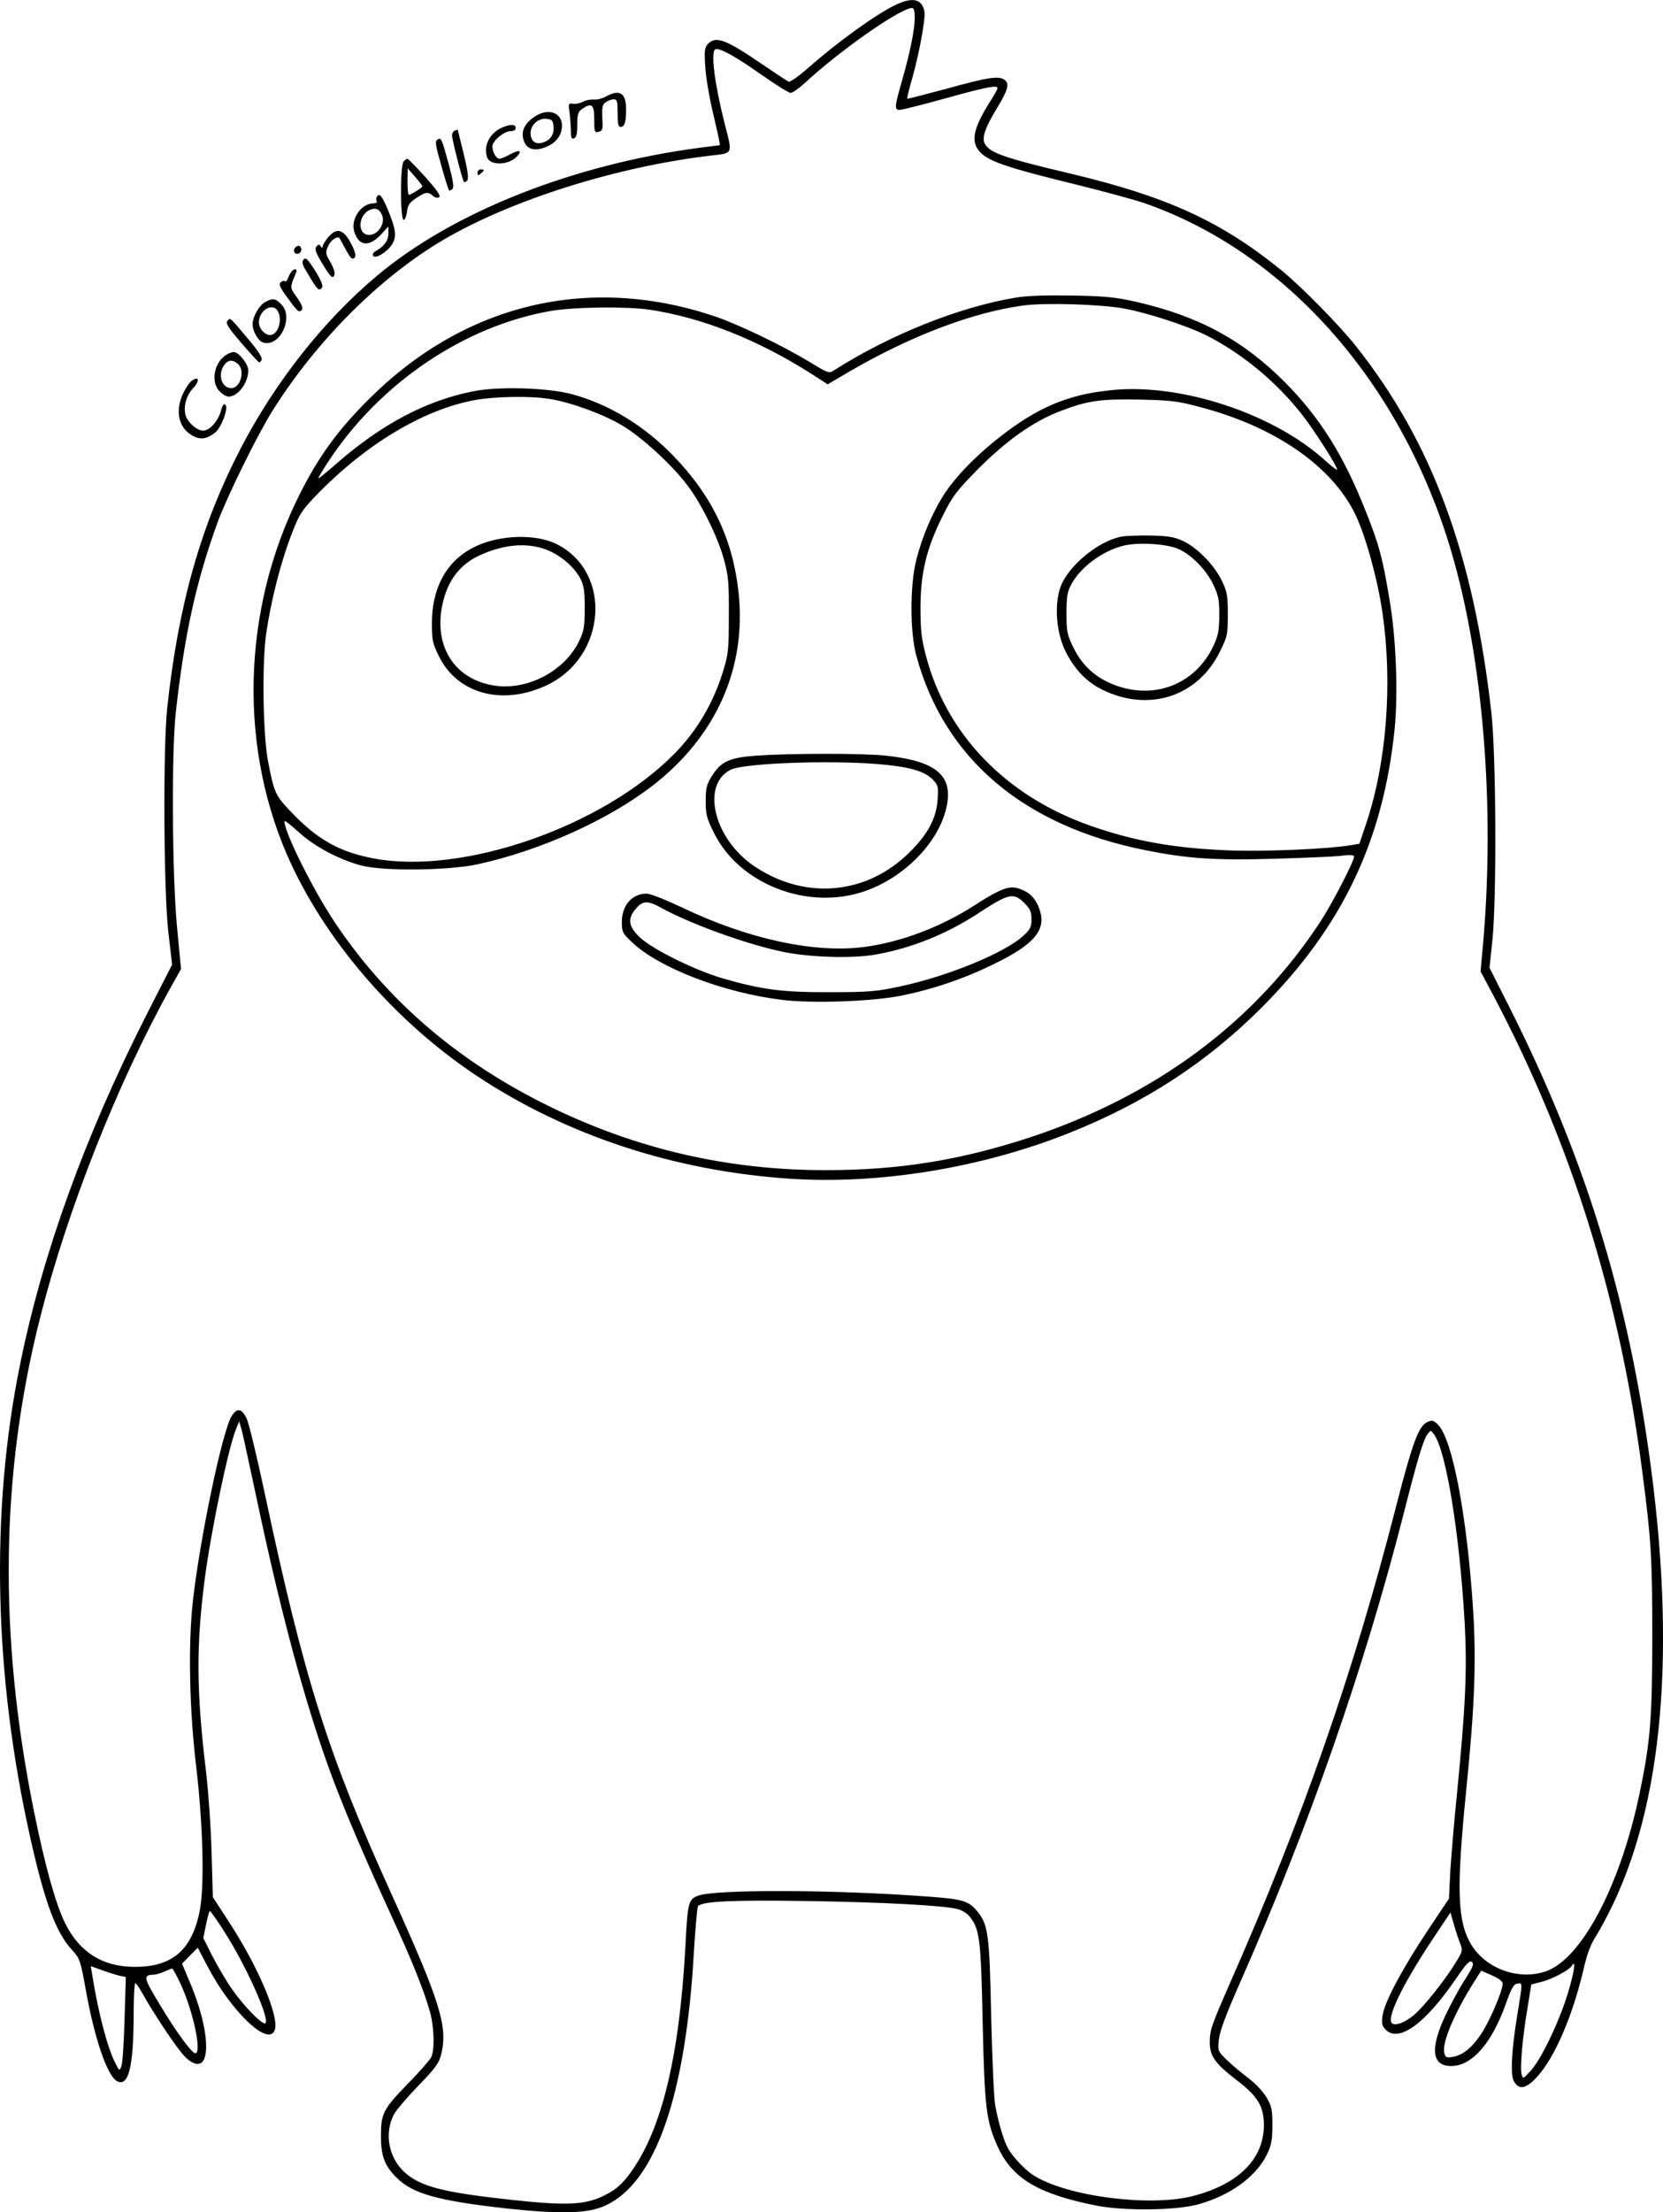 <?xml version="1.0" encoding="UTF-8"?>
<svg xmlns="http://www.w3.org/2000/svg" version="1.0" viewBox="0 0 783.536 1041.628" preserveAspectRatio="xMidYMid meet">
  <g transform="translate(-609.011,1053.747) scale(0.1,-0.1)" fill="#000000" stroke="none">
    <path d="M10313 10516 c-92 -43 -274 -174 -416 -299 -43 -38 -84 -67 -91 -64 -7 3 -62 39 -122 80 -175 120 -222 137 -259 97 -15 -17 -17 -32 -12 -107 3 -49 18 -137 32 -198 14 -60 29 -124 32 -141 l5 -30 -94 -12 c-599 -79 -1165 -303 -1523 -604 -250 -210 -476 -496 -639 -808 -189 -364 -295 -736 -348 -1225 -20 -188 -17 -858 5 -1054 l18 -155 -125 -245 c-286 -565 -485 -1114 -591 -1636 -142 -695 -124 -1469 50 -2240 67 -297 119 -436 194 -518 37 -40 40 -48 66 -192 41 -229 101 -401 146 -426 55 -29 78 66 79 314 0 81 3 147 8 147 4 0 20 -24 36 -53 51 -91 152 -243 191 -286 41 -45 78 -54 95 -22 29 55 1 212 -67 369 l-35 84 37 38 37 37 45 -86 c114 -218 291 -385 318 -300 21 65 -83 307 -225 521 l-67 103 -6 210 c-3 116 -15 287 -26 380 -46 378 -47 597 -6 910 30 228 112 621 148 706 l14 34 12 -41 c6 -22 38 -171 72 -330 110 -520 223 -943 341 -1268 59 -163 157 -394 291 -686 99 -215 155 -355 183 -455 20 -72 23 -181 5 -215 -8 -14 -55 -68 -106 -120 -120 -123 -130 -142 -130 -250 0 -96 18 -141 76 -198 76 -74 195 -107 519 -143 253 -27 381 -24 462 14 237 108 380 519 418 1203 7 109 15 203 19 207 22 23 163 29 511 24 372 -6 645 -21 712 -38 20 -5 46 -21 57 -36 47 -58 53 -106 61 -498 9 -406 17 -466 72 -587 68 -148 191 -221 463 -275 133 -26 373 -23 478 5 153 42 275 130 327 237 20 41 25 66 25 135 0 76 -3 90 -28 133 -17 28 -53 66 -85 90 -31 23 -76 61 -101 85 -43 42 -44 43 -38 97 4 38 32 114 95 257 330 746 591 1494 778 2228 64 252 90 338 110 365 15 20 15 20 30 0 58 -78 121 -469 145 -888 12 -224 4 -397 -36 -802 -14 -137 -28 -306 -32 -373 l-6 -124 -101 -151 c-119 -179 -204 -338 -212 -400 -5 -37 -3 -48 15 -66 62 -62 186 28 331 240 49 72 65 88 75 79 11 -9 5 -24 -32 -82 -25 -38 -65 -112 -90 -164 -77 -162 -68 -244 25 -244 97 0 191 107 257 293 26 73 37 93 54 95 26 4 25 7 1 -141 -28 -168 -34 -286 -18 -317 24 -45 59 -38 112 21 83 92 166 287 217 504 16 70 33 117 57 154 19 30 57 100 83 155 248 522 300 1274 153 2226 -111 718 -308 1331 -641 1993 l-95 188 14 132 c20 203 17 869 -5 1067 -84 746 -278 1272 -636 1725 -78 99 -262 286 -356 362 -283 229 -537 345 -991 453 -313 74 -381 98 -404 141 -15 27 1 74 56 165 53 87 61 116 39 134 -26 22 -76 15 -274 -40 -101 -27 -185 -49 -187 -47 -1 1 10 48 26 103 16 56 36 147 45 202 14 86 15 104 3 129 -18 37 -58 40 -125 9z m87 -61 c0 -57 -22 -164 -60 -298 -35 -121 -37 -137 -11 -137 11 0 109 25 218 55 194 54 243 63 243 47 0 -4 -14 -30 -32 -58 -86 -135 -97 -198 -45 -248 44 -41 135 -71 437 -145 135 -33 286 -74 335 -91 670 -234 1213 -853 1445 -1646 148 -505 203 -1190 149 -1825 l-13 -145 61 -115 c367 -695 597 -1430 702 -2249 41 -313 46 -402 46 -765 0 -388 -9 -500 -61 -747 -91 -432 -274 -777 -443 -833 -127 -42 -279 13 -348 125 -67 110 -72 259 -24 735 39 388 47 596 32 840 -28 440 -97 805 -165 874 -22 22 -28 23 -51 13 -41 -19 -69 -95 -146 -393 -202 -788 -439 -1467 -783 -2247 -89 -203 -96 -223 -96 -282 0 -63 27 -100 125 -175 102 -78 130 -124 130 -215 -1 -157 -118 -275 -330 -331 -203 -54 -596 -4 -755 96 -41 26 -103 92 -123 132 -19 36 -45 124 -58 199 -6 32 -14 221 -19 419 -8 397 -14 434 -71 500 -39 44 -69 52 -244 64 -435 32 -985 33 -1066 3 -45 -18 -49 -31 -59 -228 -29 -546 -117 -895 -274 -1096 -34 -42 -61 -64 -110 -88 -89 -44 -174 -48 -428 -21 -333 36 -438 63 -514 133 -73 68 -94 181 -48 270 9 18 60 78 113 133 81 83 99 108 109 147 34 133 -2 247 -238 768 -295 650 -406 1001 -591 1869 -38 179 -77 341 -87 360 -23 48 -46 51 -71 10 -44 -72 -149 -576 -182 -869 -23 -204 -17 -511 16 -785 32 -273 39 -561 16 -675 -37 -186 -131 -265 -311 -263 -149 1 -257 71 -324 207 -45 93 -94 270 -146 526 -168 830 -158 1590 31 2331 128 503 362 1095 611 1543 l51 91 -19 200 c-23 242 -26 819 -6 1005 41 370 96 620 198 900 46 124 187 411 259 525 206 328 504 626 802 802 321 189 819 346 1263 398 105 12 102 5 65 148 -48 189 -67 339 -45 352 17 10 93 -31 220 -121 66 -46 127 -84 135 -84 9 0 37 20 63 43 170 158 454 356 510 357 8 0 12 -16 12 -45z m-3257 -9006 c107 -165 224 -428 196 -438 -17 -5 -104 86 -158 164 -27 39 -67 108 -91 154 l-42 84 13 63 c7 35 15 64 18 64 3 0 32 -41 64 -91z m5828 -65 c11 -29 10 -35 -21 -85 -48 -80 -154 -213 -197 -248 -43 -36 -85 -52 -103 -41 -31 19 44 177 188 394 l86 129 17 -59 c9 -32 23 -73 30 -90z m509 -222 c-39 -133 -125 -315 -176 -372 -38 -42 -38 -42 -45 -18 -8 31 5 178 29 317 l17 105 47 12 c50 12 132 56 144 76 20 32 13 -22 -16 -120z m-6826 73 l29 -6 -6 -197 c-3 -108 -9 -208 -15 -222 -9 -25 -9 -25 -29 15 -37 71 -81 241 -108 412 l-7 43 54 -19 c29 -11 66 -22 82 -26z m289 -43 c59 -129 99 -322 67 -322 -16 0 -91 102 -168 231 -76 125 -79 138 -27 139 11 1 34 7 50 15 17 7 33 14 36 14 3 1 22 -34 42 -77z m6227 5 c0 -32 -61 -176 -100 -234 -45 -68 -88 -102 -135 -110 -30 -5 -35 -2 -40 19 -12 47 47 186 141 335 l33 52 50 -22 c33 -14 51 -28 51 -40z M10875 9136 c-266 -44 -593 -175 -855 -342 -25 -16 -28 -14 -120 42 -128 77 -334 176 -448 214 -593 197 -1177 56 -1627 -395 -145 -145 -233 -266 -323 -445 -275 -547 -290 -1206 -39 -1743 178 -380 499 -746 872 -994 423 -281 930 -448 1472 -485 422 -29 906 50 1318 214 360 143 651 333 910 592 379 380 572 784 626 1311 17 170 7 432 -25 615 -32 191 -48 251 -107 400 -105 269 -218 449 -383 616 -199 200 -406 312 -701 380 -103 23 -146 27 -305 30 -121 2 -213 -1 -265 -10z m510 -51 c107 -19 297 -81 386 -125 169 -85 333 -220 454 -375 60 -77 165 -241 165 -259 0 -4 -25 15 -55 42 -244 223 -686 368 -1013 332 -133 -14 -228 -42 -332 -95 -162 -85 -358 -254 -447 -388 -56 -84 -108 -205 -136 -317 -30 -119 -30 -340 1 -452 132 -482 503 -798 1076 -913 201 -40 324 -49 606 -41 140 4 283 10 318 14 44 6 62 4 62 -4 0 -21 -102 -219 -157 -303 -310 -476 -781 -825 -1374 -1020 -328 -107 -614 -153 -959 -153 -462 0 -891 99 -1305 302 -426 209 -760 495 -1007 864 -103 154 -238 425 -238 477 0 6 30 -17 67 -51 74 -68 189 -129 293 -157 102 -28 410 -25 550 5 293 64 611 206 823 369 301 232 445 555 407 910 -27 252 -125 457 -309 646 -138 142 -303 242 -478 289 -112 30 -349 37 -464 13 -222 -44 -431 -155 -642 -339 -48 -42 -87 -74 -87 -71 0 4 19 37 43 73 242 373 644 646 1056 716 107 18 347 21 456 6 245 -35 515 -141 767 -302 l78 -50 102 60 c289 168 581 279 819 311 102 14 365 6 474 -14z m-2705 -426 c100 -16 252 -71 342 -125 94 -56 236 -187 308 -283 66 -87 144 -246 172 -351 20 -74 23 -108 22 -260 0 -161 -2 -182 -27 -263 -46 -150 -123 -280 -228 -387 -339 -345 -999 -574 -1420 -494 -159 30 -264 89 -386 217 -77 81 -81 91 -110 240 -24 127 -29 455 -9 600 22 152 68 335 119 467 36 94 47 112 111 179 235 245 511 411 755 455 92 17 263 20 351 5z m3060 -37 c355 -92 625 -278 736 -507 49 -102 105 -305 128 -465 48 -331 19 -705 -77 -990 l-32 -95 -40 -7 c-109 -18 -392 -30 -558 -25 -265 9 -461 43 -673 118 -394 139 -674 428 -771 798 -21 79 -26 119 -26 226 0 165 29 283 105 434 47 94 64 116 167 221 133 133 259 223 385 271 129 50 191 59 376 55 144 -3 180 -7 280 -34z M9658 6980 c-130 -9 -170 -27 -213 -95 -26 -42 -30 -58 -30 -120 0 -62 5 -81 39 -149 119 -241 440 -366 706 -276 192 64 358 236 391 404 29 144 -52 211 -291 236 -105 11 -436 11 -602 0z m567 -40 c147 -12 218 -32 258 -71 27 -28 29 -34 25 -92 -5 -91 -45 -166 -133 -253 -201 -199 -489 -226 -728 -67 -192 127 -256 384 -115 456 59 31 461 46 693 27z M10795 6341 c-22 -10 -73 -39 -113 -66 -159 -102 -345 -173 -519 -196 -234 -31 -550 37 -862 187 -79 37 -147 64 -165 64 -69 -1 -116 -55 -116 -134 0 -46 3 -53 48 -95 126 -120 428 -237 705 -271 142 -18 423 -8 561 19 153 31 301 81 444 152 181 88 239 155 213 245 -14 48 -39 81 -76 98 -43 21 -71 20 -120 -3z m121 -55 c28 -28 34 -41 34 -77 0 -36 -5 -47 -39 -78 -87 -80 -355 -190 -580 -238 -113 -24 -147 -27 -331 -27 -225 -1 -321 12 -505 65 -130 38 -329 136 -389 192 -55 52 -61 88 -20 136 31 38 57 39 116 6 133 -74 390 -168 563 -206 128 -29 336 -36 450 -16 170 30 337 97 490 198 138 90 161 95 211 45z M8389 7987 c-169 -51 -263 -187 -264 -382 0 -82 3 -96 33 -157 87 -178 300 -235 508 -137 282 133 311 531 48 664 -81 41 -213 46 -325 12z m274 -37 c66 -25 130 -79 160 -134 18 -34 22 -57 22 -141 0 -87 -3 -107 -26 -155 -67 -142 -246 -236 -403 -210 -177 29 -275 172 -246 357 20 123 78 207 174 253 115 54 226 65 319 30z M11375 8011 c-111 -20 -257 -142 -290 -242 -27 -81 -18 -206 22 -291 41 -87 101 -151 177 -188 218 -107 449 -33 553 178 36 73 38 80 38 176 0 91 -3 107 -29 161 -36 73 -114 153 -181 185 -41 19 -68 24 -150 26 -55 1 -118 -1 -140 -5z m267 -58 c63 -28 134 -101 166 -171 23 -48 27 -70 27 -142 -1 -70 -5 -95 -27 -142 -88 -190 -296 -264 -492 -175 -76 35 -131 89 -168 165 -30 61 -33 74 -33 162 0 78 4 102 22 135 44 84 155 164 254 185 73 15 198 6 251 -17z M8945 10083 c-16 -9 -42 -16 -57 -14 -15 1 -37 -3 -50 -10 -13 -7 -34 -12 -47 -10 -23 3 -24 1 -17 -44 3 -27 6 -65 6 -86 0 -30 3 -37 15 -33 11 5 15 22 15 65 0 48 4 60 22 73 46 32 58 22 58 -48 0 -60 1 -64 21 -59 19 5 20 12 17 65 -2 50 0 62 16 74 11 8 28 14 38 14 16 0 18 -9 18 -65 0 -49 3 -65 14 -65 19 0 26 22 26 84 0 76 -30 95 -95 59z M8615 9992 c-55 -34 -74 -76 -55 -122 14 -34 46 -44 91 -29 48 16 78 47 85 86 14 72 -52 107 -121 65z m83 -50 c4 -39 -16 -67 -55 -77 -32 -8 -53 10 -53 46 0 38 36 71 75 67 26 -3 30 -7 33 -36z M8454 9936 c-58 -26 -88 -88 -68 -141 16 -39 103 -35 141 7 25 28 10 32 -33 9 -21 -12 -44 -21 -51 -21 -15 0 -33 32 -33 58 0 26 55 72 86 72 15 0 24 6 24 15 0 18 -25 19 -66 1z M8233 9923 c-7 -3 -13 -13 -13 -23 0 -20 49 -212 56 -219 2 -3 9 0 15 6 8 8 4 43 -16 125 -15 62 -28 114 -28 114 -1 1 -8 -1 -14 -3z M8151 9880 c-12 -7 -9 -27 18 -121 17 -62 34 -115 37 -118 2 -3 9 0 16 7 8 8 3 38 -17 114 -34 124 -36 130 -54 118z M7992 9778 c-17 -17 -17 -281 1 -276 6 3 13 21 15 40 3 29 11 41 42 62 45 30 57 32 79 12 10 -9 22 -12 30 -7 9 6 -8 31 -65 95 -43 47 -81 86 -84 86 -3 0 -11 -5 -18 -12z m88 -118 c0 -6 -54 -40 -64 -40 -3 0 -6 28 -6 63 l1 62 34 -39 c19 -22 35 -42 35 -46z M8340 9724 c0 -14 3 -14 15 -4 8 7 15 14 15 16 0 2 -7 4 -15 4 -8 0 -15 -7 -15 -16z M7865 9610 c-3 -5 -3 -14 0 -20 3 -5 -3 -10 -15 -10 -59 0 -110 -76 -90 -136 22 -65 67 -70 122 -14 l38 41 0 -34 c0 -33 -22 -62 -62 -83 -10 -6 -14 -14 -10 -21 10 -16 64 16 88 52 24 36 20 71 -16 159 -31 74 -42 87 -55 66z m26 -88 c14 -35 -17 -86 -55 -90 -66 -8 -62 99 4 120 23 8 41 -2 51 -30z M7636 9420 c-14 -17 -26 -37 -26 -43 0 -8 -3 -8 -9 1 -6 10 -10 10 -20 -1 -9 -12 -4 -27 25 -76 41 -69 52 -79 60 -57 3 9 -5 35 -19 59 -23 38 -24 45 -12 73 11 26 32 44 51 44 2 0 15 -22 29 -50 14 -27 29 -50 35 -50 21 0 19 24 -7 73 -35 66 -67 74 -107 27z M7477 9365 c-7 -16 8 -29 23 -20 15 9 12 35 -4 35 -8 0 -16 -7 -19 -15z M7520 9315 c-10 -12 -5 -26 25 -74 41 -69 49 -76 62 -58 7 8 -3 33 -32 80 -36 56 -44 65 -55 52z M7463 9258 c-6 -7 -13 -22 -17 -32 -3 -10 -9 -16 -13 -13 -3 4 -12 2 -20 -4 -10 -9 -6 -21 24 -63 54 -75 61 -82 74 -69 8 8 3 24 -21 59 -35 49 -35 46 -5 117 8 20 -8 23 -22 5z M7339 9115 c-28 -15 -59 -70 -59 -105 0 -31 27 -78 49 -85 79 -25 148 119 86 180 -28 28 -39 30 -76 10z m61 -44 c22 -42 -1 -111 -37 -111 -26 0 -53 31 -53 59 0 59 66 97 90 52z M7162 9027 c-10 -11 3 -32 64 -103 42 -49 80 -90 84 -92 4 -2 10 4 13 12 4 10 -19 45 -60 93 -93 111 -88 106 -101 90z M7152 8864 c-55 -38 -69 -128 -27 -169 13 -14 32 -25 42 -25 44 0 93 65 93 124 0 29 -45 86 -69 86 -9 0 -27 -7 -39 -16z m60 -41 c34 -31 11 -113 -32 -113 -45 0 -66 63 -34 108 18 26 41 28 66 5z M6994 8745 c-12 -8 -31 -38 -44 -66 -36 -84 -16 -160 51 -195 35 -18 64 -13 102 16 30 24 65 116 49 132 -7 7 -14 -2 -21 -29 -14 -50 -53 -93 -84 -93 -30 0 -74 40 -83 74 -10 42 4 92 37 127 32 34 27 58 -7 34z"></path>
  </g>
</svg>
